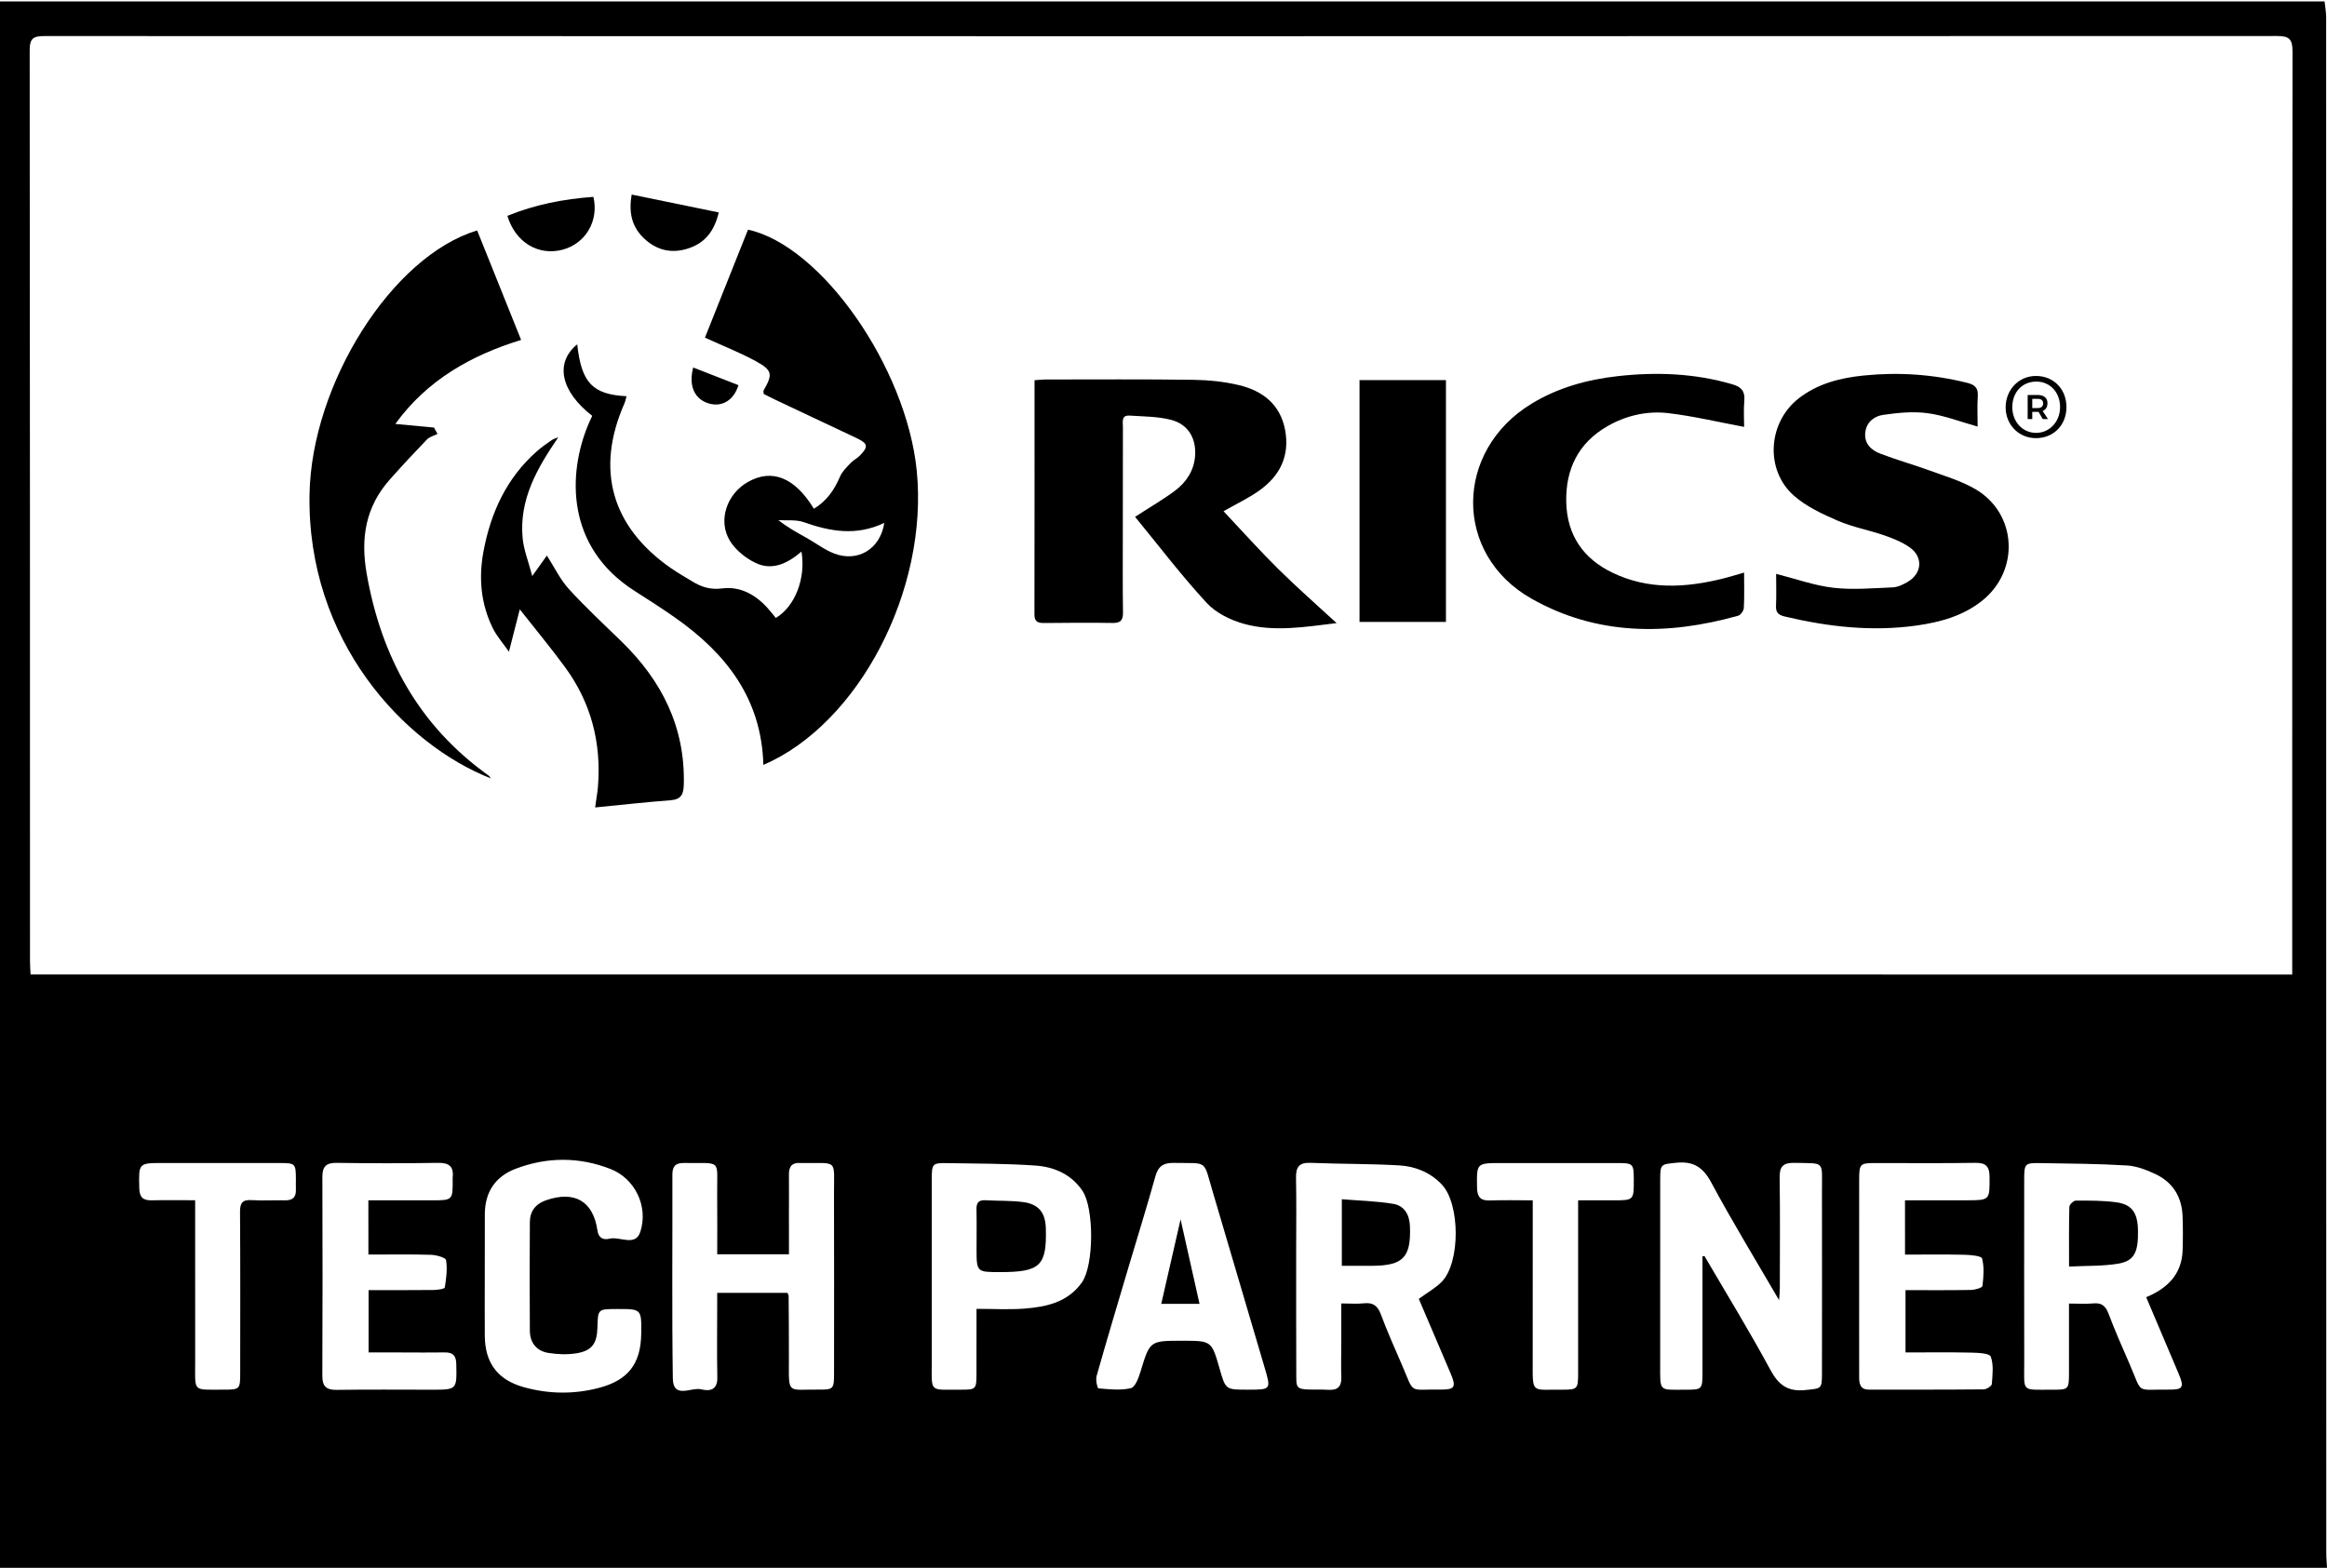 <svg xmlns="http://www.w3.org/2000/svg" xmlns:xlink="http://www.w3.org/1999/xlink" version="1.1" id="Layer_1" x="0px" y="0px" viewBox="0 0 953.46 642.56" style="enable-background:new 0 0 953.46 642.56;" xml:space="preserve">
      <path d="M312.78,313.5c-0.73-27.16-15.24-45.65-36.06-60.3c-5.44-3.83-11.06-7.42-16.67-11c-28.29-18.02-27.42-48.02-19.02-68.17  c0.51-1.22,1.09-2.41,1.63-3.6c-12.98-10.07-15.4-21.77-6.15-29.31c1.73,15.72,6.24,20.56,20.22,21.27c-0.33,1.1-0.52,2.15-0.94,3.1  c-11.83,26.97-5.26,50.32,18.99,67.27c2.86,2,5.91,3.72,8.89,5.54c3.74,2.28,7.41,3.48,12.18,2.86c7.34-0.95,13.58,2.46,18.56,7.93  c1.22,1.34,2.33,2.79,3.47,4.17c7.82-4.65,12.38-16.14,10.52-27.21c-5.58,4.81-11.89,7.93-18.71,4.7c-4.1-1.94-8.28-5.28-10.61-9.1  c-5.05-8.29-1.29-19.17,7.3-24.08c9.89-5.65,19.27-1.94,27.1,10.93c5.22-3.11,8.39-7.72,10.73-13.21c0.88-2.07,2.7-3.79,4.29-5.49  c1.12-1.19,2.71-1.95,3.86-3.12c3.55-3.63,3.29-4.93-1.4-7.15c-11.13-5.28-22.28-10.5-33.41-15.76c-1.62-0.77-3.22-1.6-4.62-2.31  c-0.04-0.78-0.2-1.18-0.06-1.41c3.81-6.65,3.68-8.27-3.16-12.02c-6.53-3.57-13.52-6.29-20.87-9.65  c5.76-14.45,11.71-29.37,17.65-44.26c30.1,6.55,64.91,56.44,69.14,98.8C380.49,241.68,351.96,296.62,312.78,313.5z M362.33,214.3  c-11.55,5.52-22.24,3.49-33.03-0.3c-3.16-1.11-6.89-0.6-10.36-0.83c3.89,3.09,7.81,5.18,11.68,7.35c3.76,2.11,7.27,4.85,11.25,6.36  C351.41,230.5,360.68,225.12,362.33,214.3z"/>
      <path d="M423.89,155.83c1.91-0.13,3.2-0.3,4.5-0.3c20.15,0,40.31-0.15,60.45,0.13c6.28,0.09,12.69,0.72,18.78,2.18  c9.66,2.31,16.93,7.82,18.92,18.31c2.04,10.72-2.15,18.99-10.76,25.04c-4.31,3.03-9.15,5.31-14.45,8.33  c7.43,7.89,14.61,15.94,22.26,23.52c7.62,7.55,15.7,14.62,24.07,22.34c-12.93,1.54-25.52,3.72-37.88,0.32  c-5.55-1.53-11.57-4.48-15.38-8.62c-10.33-11.21-19.59-23.4-29.32-35.26c6.21-4.03,11.53-7.08,16.4-10.74  c4.65-3.5,7.77-8.25,8.2-14.3c0.51-7.24-2.94-12.99-10.03-14.76c-5.4-1.35-11.17-1.32-16.78-1.69c-3.53-0.24-2.76,2.62-2.77,4.61  c-0.05,14.83-0.04,29.66-0.04,44.49c0,10.5-0.08,21,0.07,31.49c0.05,3.17-0.87,4.45-4.22,4.4c-9.32-0.16-18.65-0.06-27.98,0.02  c-2.49,0.02-4.09-0.36-4.08-3.48C423.91,220.02,423.89,188.21,423.89,155.83z"/>
      <path d="M195.51,94.45c5.91,14.72,11.84,29.48,18.01,44.86c-20.78,6.39-38.72,16.68-51.53,34.43c5.53,0.52,10.69,1.01,15.84,1.5  c0.48,0.87,0.96,1.74,1.44,2.61c-1.46,0.73-3.26,1.14-4.33,2.25c-5.19,5.38-10.28,10.86-15.24,16.45  c-9.89,11.17-12.03,23.91-9.46,38.55c6,34.21,21.42,62.37,49.98,82.77c0.34,0.24,0.55,0.68,0.92,1.16  c-35.61-13.97-75.48-56.48-74.31-116.63C127.7,157.34,160.56,104.94,195.51,94.45z"/>
      <path d="M727.75,235.19c8.07,2.04,15.65,4.8,23.44,5.7c8,0.92,16.22,0.17,24.33-0.16c2.05-0.09,4.2-1.13,6.04-2.2  c6.03-3.49,6.54-10.3,0.84-14.25c-3.09-2.14-6.74-3.62-10.32-4.86c-6.29-2.17-12.96-3.37-19.03-5.99c-6.32-2.74-12.91-5.79-18-10.27  c-12.01-10.57-10.68-30.07,1.97-39.91c7.79-6.05,16.99-8.37,26.51-9.34c14.35-1.47,28.59-0.51,42.64,3.03  c3.14,0.79,4.42,2.16,4.2,5.46c-0.27,4.11-0.06,8.25-0.06,12.43c-7.12-1.99-13.69-4.57-20.48-5.49c-5.96-0.8-12.23-0.18-18.24,0.69  c-3.6,0.52-6.86,2.92-7.32,7.23c-0.48,4.6,2.46,7.24,6.18,8.67c6.51,2.5,13.26,4.38,19.81,6.77c6.39,2.33,13.06,4.28,18.91,7.64  c17.28,9.91,18.58,33.45,2.94,45.89c-7.85,6.24-17.12,8.76-26.78,10.13c-18.25,2.58-36.2,0.54-54-3.68  c-2.47-0.59-3.76-1.51-3.63-4.3C727.89,243.93,727.75,239.47,727.75,235.19z"/>
      <path d="M714.64,174.96c-10.53-1.97-20.66-4.39-30.93-5.62c-8.71-1.04-17.28,0.87-25.02,5.3c-12.04,6.88-17.26,17.71-16.94,31.21  c0.32,13.38,6.89,23.06,18.9,28.85c14.76,7.12,30.02,6.22,45.38,2.4c2.69-0.67,5.34-1.51,8.59-2.43c0,5.26,0.15,9.9-0.11,14.52  c-0.06,1.12-1.29,2.86-2.31,3.15c-29.11,8.19-58.01,8.16-84.75-7.02c-32.06-18.2-31.57-60.56,0.05-79.84  c10.88-6.63,22.85-9.92,35.37-11.32c15.85-1.77,31.55-1.18,46.99,3.36c3.62,1.06,5.19,2.79,4.85,6.68  C714.37,168.12,714.64,172.08,714.64,174.96z"/>
      <path d="M212.97,249.73c-1.46,5.71-2.77,10.82-4.44,17.37c-2.59-3.7-4.97-6.37-6.51-9.45c-5-10.04-5.97-20.67-3.92-31.65  c2.99-16,9.49-30.12,21.9-41.07c1.74-1.54,3.67-2.87,5.57-4.22c0.89-0.64,1.9-1.11,3.15-1.44c-8.6,12.55-16.09,25.47-14.57,41.35  c0.46,4.77,2.34,9.4,3.93,15.47c2.65-3.71,4.25-5.94,6-8.39c3.09,4.8,5.45,9.81,9.01,13.72c6.82,7.49,14.29,14.4,21.56,21.48  c16.5,16.07,26.13,35.07,25.53,58.63c-0.1,3.96-1.05,6.12-5.44,6.45c-10.06,0.76-20.1,1.9-30.89,2.95c0.52-3.8,0.97-6.19,1.16-8.61  c1.43-17.96-2.85-34.42-13.55-48.97C225.77,265.58,219.61,258.17,212.97,249.73z"/>
      <path d="M557.05,155.78c11.93,0,23.5,0,35.41,0c0,33.09,0,65.93,0,99.11c-11.87,0-23.43,0-35.41,0  C557.05,221.92,557.05,189.08,557.05,155.78z"/>
      <path d="M243.14,80.68c2.3,9.86-3.2,19.06-12.46,21.61c-9.96,2.74-19.5-2.87-22.78-13.83C219.23,83.83,231.03,81.55,243.14,80.68z"/>
      <path d="M258.83,79.74c12.03,2.47,23.59,4.85,35.68,7.33c-1.84,7.7-5.6,12.22-11.73,14.48c-6.97,2.57-13.49,1.31-18.9-3.85  C259.12,93.18,257.46,87.54,258.83,79.74z"/>
      <path d="M284.03,150.62c6.48,2.53,12.54,4.89,18.55,7.24c-1.95,6.33-6.91,9.13-12.29,7.45  C284.64,163.55,282.04,158.24,284.03,150.62z"/>
      <path d="M846.7,166.97c-0.06,7.32-5.35,12.64-12.54,12.6c-7.09-0.03-12.5-5.65-12.37-12.85c0.13-7.25,5.65-12.76,12.64-12.64  C841.61,154.2,846.76,159.61,846.7,166.97z M824.52,166.89c0.01,5.95,4.16,10.47,9.67,10.52c5.48,0.05,9.8-4.46,9.9-10.34  c0.11-6.23-4.14-10.8-9.94-10.68C828.47,156.51,824.51,160.82,824.52,166.89z"/>
      <g>
        <path d="M953.46,642.56c-318.48,0-636.96,0-955.44,0c0-213.99,0-427.98,0-641.97c318.15,0,636.29,0,954.44,0   c0.22,2.13,0.64,4.26,0.65,6.39c0.03,209.71,0.03,419.41,0.05,629.12C953.15,638.25,953.35,640.41,953.46,642.56z M939.21,399.4   c0-2.48,0-4.44,0-6.4c0-123.97-0.03-247.94,0.12-371.91c0.01-5.17-1.45-6.33-6.42-6.33c-304.93,0.12-609.87,0.11-914.8,0.02   c-4.43,0-5.96,0.98-5.95,5.74c0.14,124.47,0.11,248.94,0.13,373.41c0,1.76,0.15,3.52,0.23,5.46   C321.51,399.4,629.9,399.4,939.21,399.4z M697.57,514.86c0.28-0.02,0.55-0.04,0.83-0.06c9.06,15.51,18.47,30.83,27,46.64   c3.4,6.31,7.22,9,14.38,8.25c6.5-0.68,6.75-0.31,6.75-6.84c0.02-24.99,0.04-49.98,0-74.96c-0.02-12.39,1.35-11.01-11.25-11.3   c-4.56-0.11-6.16,1.39-6.09,6c0.22,15.16,0.09,30.32,0.07,45.48c0,1.37-0.17,2.73-0.31,4.78c-9.61-16.53-19.16-32.14-27.8-48.24   c-3.44-6.4-7.45-8.8-14.49-8.05c-6.05,0.64-6.4,0.44-6.41,6.69c-0.02,25.32,0,50.64-0.01,75.96c-0.01,11.34-0.62,10.35,10.16,10.35   c7.11,0,7.16-0.06,7.17-7.34C697.57,546.42,697.57,530.64,697.57,514.86z M581.34,532.33c3.66-2.69,6.96-4.48,9.45-7.06   c7.62-7.88,7.51-31.85-0.01-39.8c-4.69-4.96-10.83-7.45-17.39-7.84c-12.11-0.71-24.28-0.54-36.41-1.05   c-4.77-0.2-6.04,1.8-5.95,6.19c0.2,9.99,0.06,19.99,0.06,29.99c0.01,17.16-0.03,34.32,0.05,51.48c0.03,5.29,0.18,5.34,10.15,5.27   c3.76-0.03,8.58,1.43,8.3-5.27c-0.17-4.16-0.02-8.33-0.02-12.49c0-5.76,0-11.51,0-17.54c3.66,0,6.51,0.24,9.3-0.06   c3.76-0.41,5.63,1.04,6.95,4.6c2.6,7.02,5.69,13.86,8.65,20.74c5.24,12.17,2.5,9.82,15.46,10.02c6.22,0.09,6.85-0.95,4.44-6.64   C590.04,552.65,585.65,542.44,581.34,532.33z M879.38,531.65c8.99-3.76,14.61-9.61,14.92-19.27c0.15-4.66,0.16-9.33-0.02-13.98   c-0.31-7.8-3.93-13.78-10.97-17.14c-3.69-1.76-7.81-3.36-11.82-3.6c-11.77-0.72-23.59-0.78-35.39-0.97   c-6.49-0.11-6.71,0.19-6.71,6.76c-0.01,24.98-0.04,49.95,0.01,74.93c0.02,12.42-1.38,11.14,11.25,11.18   c7.07,0.02,7.08-0.02,7.09-7.31c0.01-9.12,0-18.23,0-28c3.73,0,6.86,0.22,9.94-0.06c3.37-0.31,5.03,0.94,6.23,4.13   c2.64,7,5.67,13.86,8.66,20.72c5.48,12.61,2.19,10.33,16.09,10.48c5.83,0.06,6.37-0.93,4.03-6.48   C888.36,552.77,884,542.53,879.38,531.65z M323.27,514.06c-10.04,0-19.44,0-29.4,0c0-8.33,0.07-16.44-0.02-24.56   c-0.16-14.71,2.3-12.65-13.63-12.86c-3.41-0.04-4.73,1.35-4.72,4.77c0.07,27.83-0.23,55.66,0.18,83.49   c0.13,8.69,7.61,3.49,11.66,4.51c3.37,0.85,6.68,0.32,6.57-4.8c-0.2-9.83-0.05-19.66-0.05-29.5c0-1.76,0-3.52,0-5.23   c10.13,0,19.53,0,28.81,0c0.24,0.64,0.46,0.94,0.46,1.24c0.06,8.83,0.15,17.66,0.11,26.49c-0.06,14.15-0.66,11.76,12.08,11.91   c6.15,0.07,6.42-0.27,6.42-6.57c0.01-24.5,0.06-48.99-0.02-73.49c-0.05-14.78,1.89-12.61-13.18-12.8c-0.17,0-0.33,0.01-0.5,0   c-3.45-0.31-4.83,1.4-4.79,4.73c0.06,5.5,0,11,0,16.5C323.27,503.18,323.27,508.47,323.27,514.06z M400.12,536.42   c6.93,0,13.23,0.38,19.47-0.09c9.1-0.68,17.93-2.58,23.7-10.72c4.99-7.04,5.05-30.52,0.2-37.63c-4.59-6.73-11.56-9.74-19.17-10.28   c-11.93-0.85-23.92-0.79-35.89-1c-6.46-0.11-6.65,0.16-6.65,6.81c-0.01,24.81-0.02,49.63,0,74.44c0.01,13.08-1.26,11.54,11.9,11.6   c6.22,0.03,6.41-0.2,6.42-6.48C400.14,554.44,400.12,545.83,400.12,536.42z M198.63,522.56c0,8.33-0.06,16.65,0.01,24.98   c0.09,10.97,5.24,17.92,15.74,20.91c10.29,2.92,20.71,3.07,31.07,0.35c12-3.15,17.15-9.93,17.29-22.33   c0.11-10.01,0.11-10.01-10.02-9.98c-7.74,0.02-7.74,0.02-7.93,7.57c-0.16,6.65-2.3,9.61-8.8,10.61c-3.69,0.57-7.62,0.4-11.32-0.19   c-4.87-0.79-7.54-4.2-7.57-9.15c-0.1-14.82-0.1-29.64,0-44.46c0.03-4.45,2.36-7.49,6.65-8.96c11.71-4.03,19.32,0.37,21.04,12.38   c0.46,3.23,2.54,3.97,4.92,3.38c4.28-1.06,10.66,3.44,12.68-2.89c3.33-10.44-2.27-21.76-12.16-25.65c-12.88-5.06-26.07-5.03-39-0.1   c-8.29,3.16-12.54,9.57-12.58,18.55C198.61,505.91,198.64,514.24,198.63,522.56z M511.16,569.55c9.69,0,9.68,0.01,6.98-9.14   c-7.07-23.94-14.1-47.89-21.2-71.83c-4.05-13.65-1.71-11.68-16.05-11.97c-4.15-0.08-6.32,1.33-7.48,5.49   c-3.53,12.66-7.45,25.21-11.19,37.82c-4.36,14.68-8.75,29.35-12.92,44.08c-0.44,1.55,0.33,4.97,0.76,5.01   c4.44,0.37,9.09,0.92,13.32-0.09c1.78-0.42,3.17-4.28,3.95-6.82c3.82-12.57,3.73-12.6,17.03-12.6c12.07,0,12.07,0,15.35,11.43   C502.18,569.55,502.18,569.55,511.16,569.55z M780.55,491.93c8.54,0,16.82,0.01,25.11,0c9.73-0.01,9.57-0.02,9.54-9.51   c-0.01-4.23-1.37-5.91-5.8-5.84c-13.65,0.23-27.32,0.07-40.97,0.09c-6.34,0.01-6.65,0.3-6.66,6.87   c-0.02,19.83-0.01,39.66-0.01,59.49c0,7.17,0.03,14.33,0.01,21.5c-0.01,2.8,0.57,5.01,4.03,5.01c15.66-0.02,31.31,0.03,46.97-0.12   c1.18-0.01,3.28-1.33,3.35-2.17c0.3-3.77,0.8-7.88-0.43-11.25c-0.5-1.37-5.23-1.58-8.06-1.64c-8.94-0.2-17.89-0.07-26.87-0.07   c0-8.87,0-17.06,0-25.54c9.28,0,18.09,0.08,26.9-0.08c1.62-0.03,4.52-0.88,4.62-1.64c0.47-3.72,0.77-7.69-0.14-11.24   c-0.27-1.07-4.62-1.47-7.12-1.53c-8.09-0.19-16.2-0.07-24.46-0.07C780.55,506.45,780.55,499.51,780.55,491.93z M150.93,491.94   c9.02,0,17.47,0,25.93,0c8.7,0,8.7,0,8.61-8.86c0-0.17-0.02-0.34,0-0.5c0.55-4.63-1.58-6.06-6.08-5.99   c-13.81,0.22-27.63,0.21-41.44,0c-4.37-0.06-5.87,1.53-5.86,5.81c0.1,27.15,0.09,54.29-0.02,81.44c-0.02,4.3,1.57,5.86,5.9,5.79   c12.98-0.2,25.97-0.07,38.95-0.07c10.37,0,10.25,0,10.04-10.5c-0.07-3.43-1.33-4.83-4.71-4.78c-5.99,0.09-11.98,0.02-17.98,0.01   c-4.41,0-8.82,0-13.24,0c0-8.94,0-17.01,0-25.55c9.14,0,17.93,0.05,26.71-0.05c1.57-0.02,4.4-0.43,4.5-1.02   c0.61-3.7,1.12-7.58,0.52-11.22c-0.18-1.07-4.03-2.11-6.22-2.18c-8.44-0.25-16.89-0.1-25.59-0.1   C150.93,506.59,150.93,499.65,150.93,491.94z M646.62,491.94c5.16,0,9.78,0,14.4,0c8.44,0,8.44,0,8.4-8.6   c-0.02-6.43-0.25-6.67-6.82-6.67c-15.81-0.01-31.62,0-47.43,0c-10.25,0-10.12-0.01-9.97,10.04c0.06,3.82,1.36,5.43,5.28,5.29   c5.61-0.21,11.24-0.05,17.54-0.05c0,2.56,0,4.5,0,6.44c0,19.81,0.01,39.63-0.01,59.44c-0.01,13.59-0.65,11.61,11.84,11.72   c6.5,0.06,6.77-0.27,6.77-6.72c0.01-21.64,0-43.29,0-64.93C646.62,496.1,646.62,494.31,646.62,491.94z M79.96,491.91   c0,2.33,0,3.96,0,5.59c0,20.15-0.02,40.3,0.01,60.45c0.02,12.81-1.27,11.56,11.43,11.59c6.91,0.01,7.02-0.1,7.02-6.94   c0.01-21.98,0.09-43.97-0.07-65.95c-0.03-3.74,1.08-5.03,4.83-4.79c4.48,0.29,8.99-0.03,13.48,0.09c3.12,0.08,4.7-1.15,4.58-4.37   c-0.06-1.5,0.01-3,0-4.5c-0.04-6.17-0.26-6.42-6.52-6.42c-15.98-0.02-31.96-0.01-47.94-0.01c-10.08,0-9.96,0-9.71,10.31   c0.09,3.66,1.46,5.07,5.07,4.98C67.91,491.8,73.69,491.91,79.96,491.91z"/>
        <path d="M549.8,518.78c0-9.1,0-17.53,0-27.28c7.14,0.59,14.19,0.74,21.08,1.89c4.54,0.76,6.65,4.41,6.83,9.2   c0.47,12.66-2.71,16.1-15.4,16.19C558.33,518.8,554.35,518.78,549.8,518.78z"/>
        <path d="M847.77,519.09c0-8.91-0.09-16.7,0.12-24.48c0.03-0.91,1.72-2.55,2.64-2.55c5.63,0,11.34-0.08,16.89,0.74   c6.23,0.92,8.46,4.4,8.59,11.43c0.17,9.05-1.51,12.58-8.19,13.69C861.5,518.96,854.98,518.72,847.77,519.09z"/>
        <path d="M409.78,521.36c-9.65,0-9.65,0-9.65-9.75c0-5.31,0.09-10.62-0.03-15.93c-0.06-2.74,0.89-3.95,3.74-3.77   c5.12,0.32,10.3,0.08,15.37,0.75c6.43,0.85,9.14,4.36,9.31,10.81C428.93,518.79,426.23,521.36,409.78,521.36z"/>
        <path d="M483.73,499.75c2.54,11.34,5.1,22.77,7.76,34.62c-5.1,0-10.26,0-15.68,0C478.46,522.79,481.12,511.19,483.73,499.75z"/>
      </g>
      <g>
        <path d="M834.93,161.88c1.28,0,2.27,0.3,2.96,0.89c0.7,0.59,1.04,1.42,1.04,2.5c0,1.12-0.35,1.99-1.04,2.61   c-0.7,0.62-1.68,0.93-2.96,0.93h-2.23v2.95h-1.89v-9.88L834.93,161.88L834.93,161.88z M834.93,167.24c0.71,0,1.25-0.16,1.64-0.48   c0.39-0.32,0.58-0.8,0.58-1.45c0-0.62-0.19-1.08-0.58-1.39s-0.93-0.46-1.64-0.46h-2.23v3.78H834.93z M834.86,168.09h1.85l2.43,3.67   H837L834.86,168.09z"/>
      </g>
      </svg>
